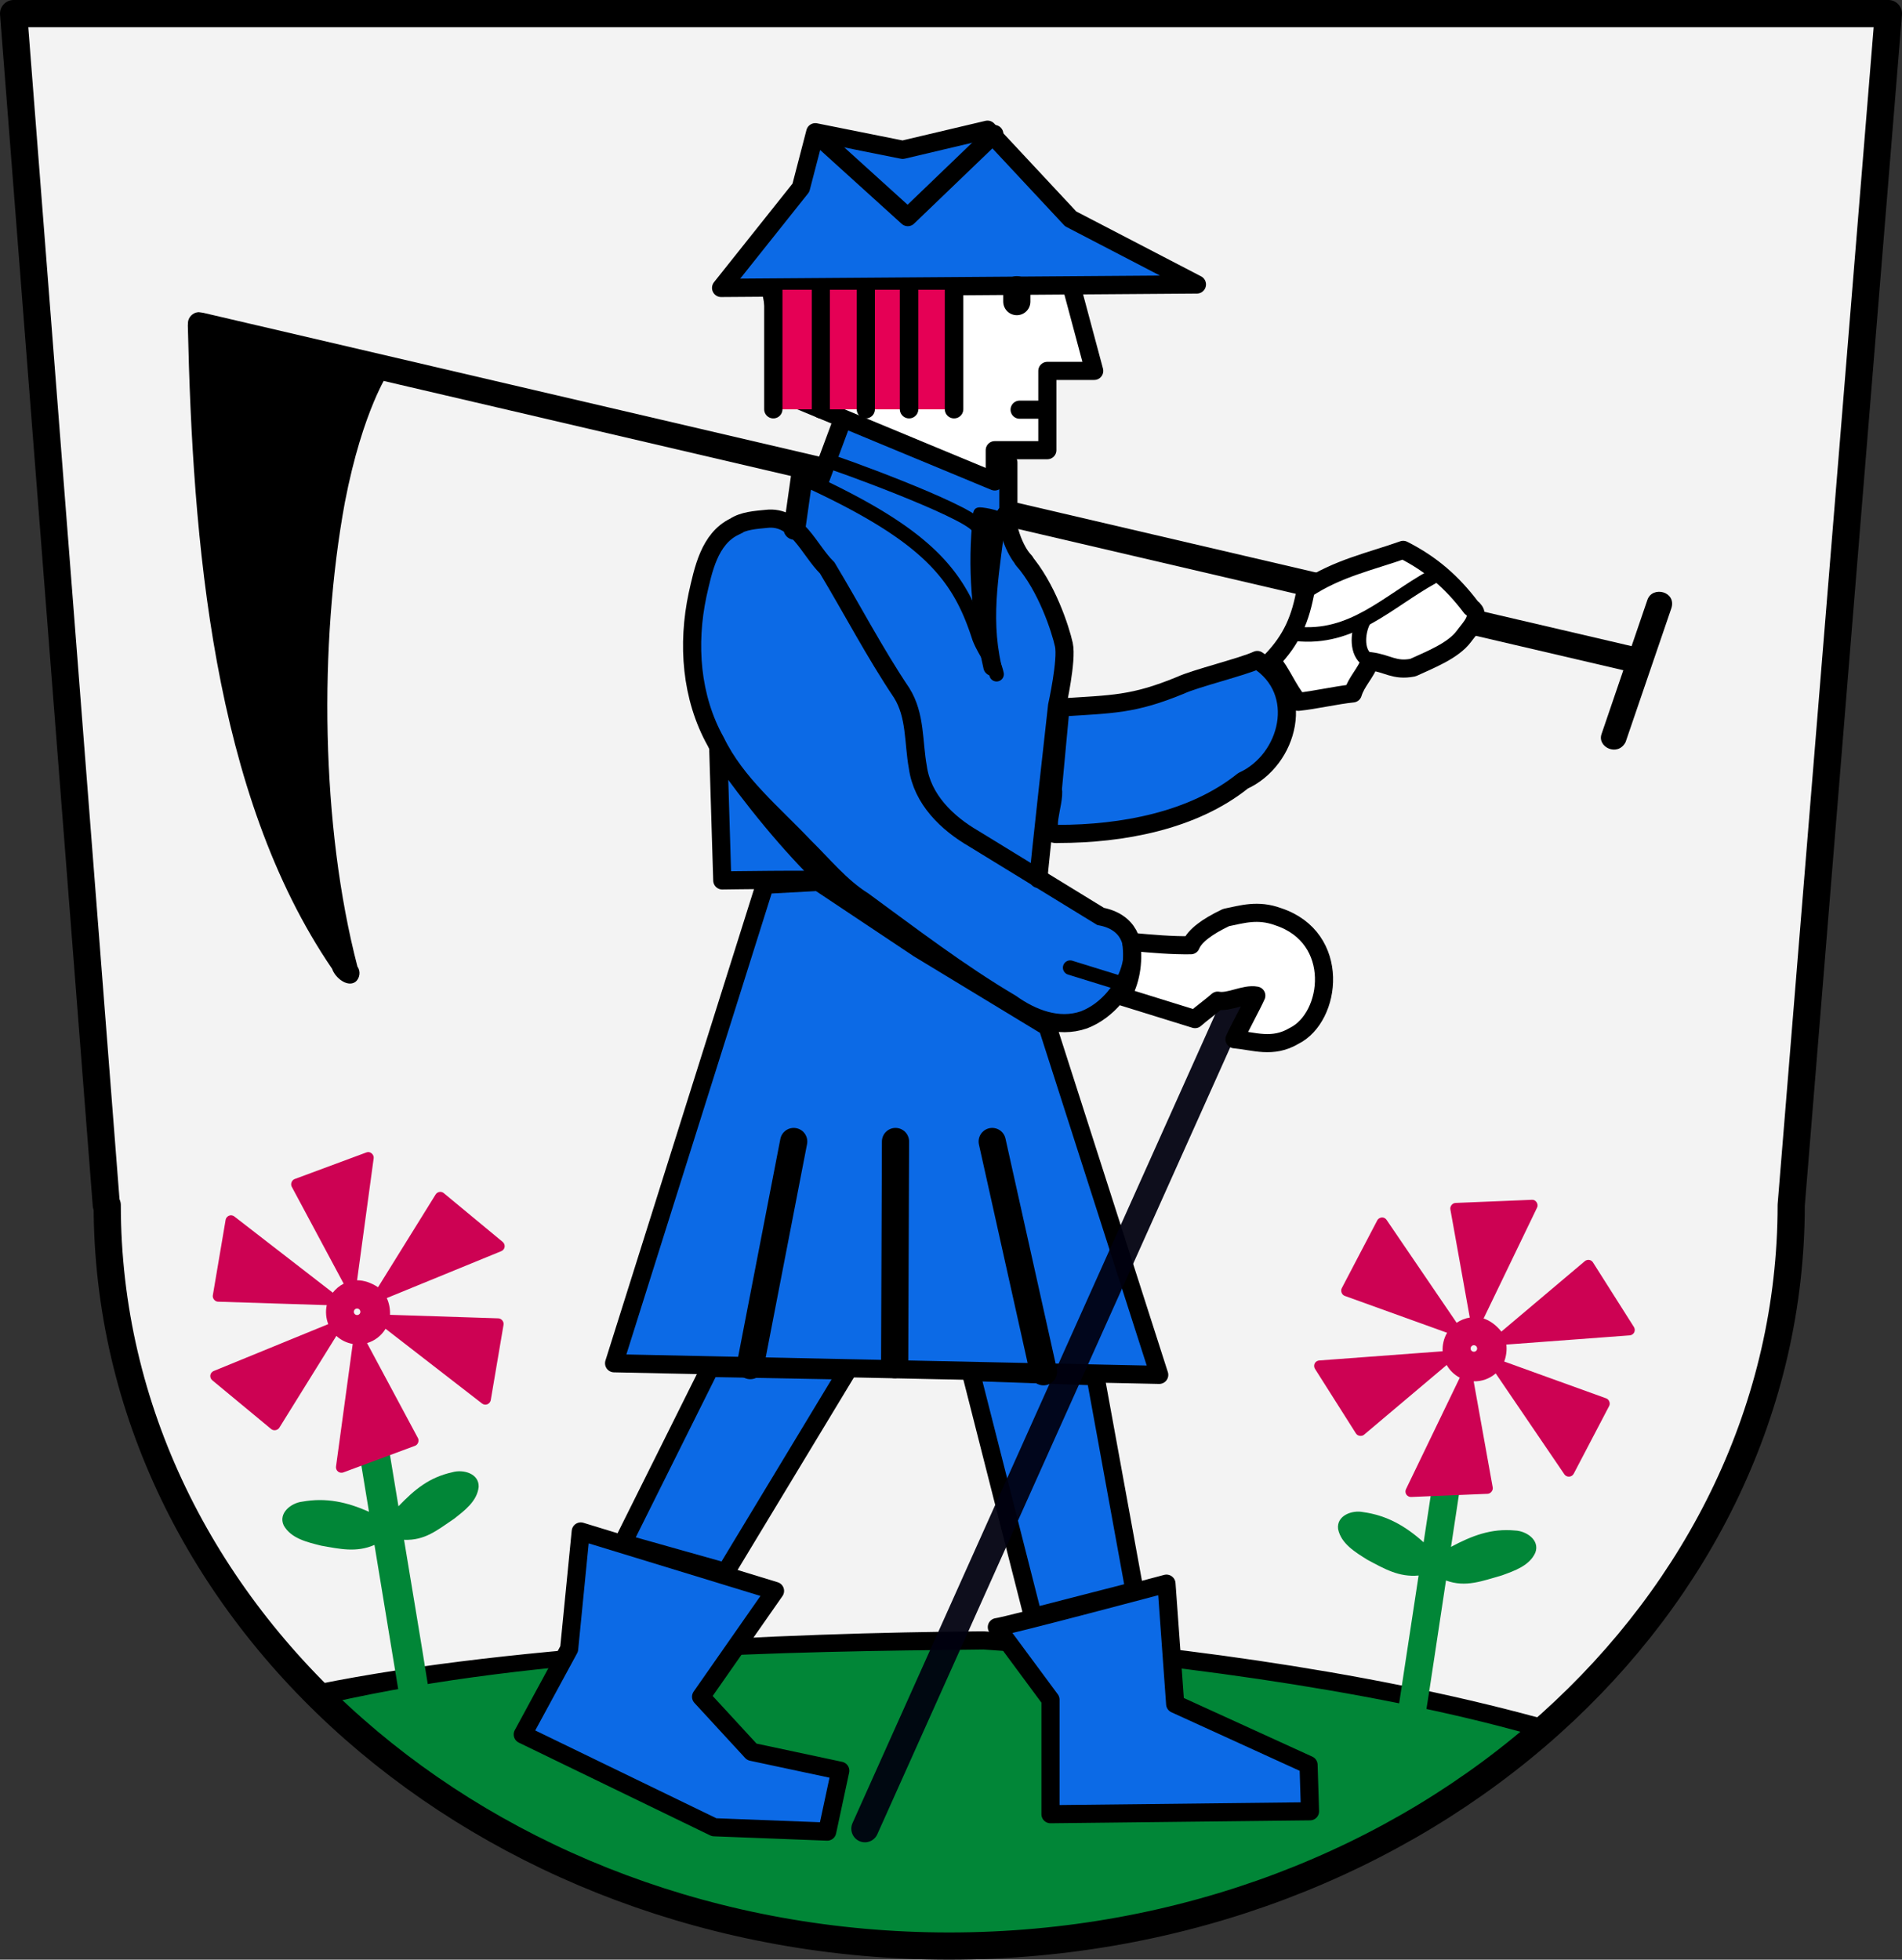 <?xml version="1.0" encoding="UTF-8" standalone="no"?>
<!-- Created with Inkscape (http://www.inkscape.org/) -->

<svg
   xmlns:dc="http://purl.org/dc/elements/1.1/"
   xmlns:cc="http://creativecommons.org/ns#"
   xmlns:rdf="http://www.w3.org/1999/02/22-rdf-syntax-ns#"
   xmlns:svg="http://www.w3.org/2000/svg"
   xmlns="http://www.w3.org/2000/svg"
   xmlns:sodipodi="http://sodipodi.sourceforge.net/DTD/sodipodi-0.dtd"
   xmlns:inkscape="http://www.inkscape.org/namespaces/inkscape"
   width="1049.382"
   height="1081.094"
   id="svg2"
   version="1.1"
   inkscape:version="0.48.3.1 r9886"
   sodipodi:docname="Wappen Dürrröhrsdorf-Dittersbach.svg"
   style="enable-background:new">
  <rect width="100%" height="100%" fill="#333333" stroke="none"/>
  <defs
     id="defs4">
    <inkscape:path-effect
       effect="spiro"
       id="path-effect4361"
       is_visible="true" />
    <inkscape:path-effect
       effect="spiro"
       id="path-effect4287"
       is_visible="true" />
    <inkscape:path-effect
       effect="spiro"
       id="path-effect4266"
       is_visible="true" />
    <inkscape:path-effect
       effect="spiro"
       id="path-effect4262"
       is_visible="true" />
    <inkscape:path-effect
       effect="spiro"
       id="path-effect4258"
       is_visible="true" />
    <inkscape:path-effect
       effect="spiro"
       id="path-effect4227"
       is_visible="true" />
    <inkscape:path-effect
       effect="spiro"
       id="path-effect4219"
       is_visible="true" />
    <inkscape:path-effect
       effect="spiro"
       id="path-effect4207"
       is_visible="true" />
    <inkscape:path-effect
       effect="spiro"
       id="path-effect4203"
       is_visible="true" />
    <inkscape:path-effect
       effect="spiro"
       id="path-effect4199"
       is_visible="true" />
    <inkscape:path-effect
       effect="spiro"
       id="path-effect4181"
       is_visible="true" />
    <inkscape:path-effect
       effect="spiro"
       id="path-effect4056"
       is_visible="true" />
    <inkscape:path-effect
       effect="spiro"
       id="path-effect4056-5"
       is_visible="true" />
  </defs>
  <sodipodi:namedview
     id="base"
     pagecolor="#ffffff"
     bordercolor="#666666"
     borderopacity="1.0"
     inkscape:pageopacity="0.0"
     inkscape:pageshadow="2"
     inkscape:zoom="0.44113058"
     inkscape:cx="749.03836"
     inkscape:cy="890.46494"
     inkscape:document-units="px"
     inkscape:current-layer="layer2"
     showgrid="false"
     fit-margin-top="0"
     fit-margin-left="0"
     fit-margin-right="0"
     fit-margin-bottom="0"
     showguides="true"
     inkscape:guide-bbox="true"
     inkscape:window-width="1400"
     inkscape:window-height="966"
     inkscape:window-x="-8"
     inkscape:window-y="-8"
     inkscape:window-maximized="1" />
  <g
     inkscape:groupmode="layer"
     id="layer2"
     inkscape:label="Vector"
     style="display:inline"
     transform="translate(-37.621,-0.688)">
    <path
       style="font-size:medium;font-style:normal;font-variant:normal;font-weight:normal;font-stretch:normal;text-indent:0;text-align:start;text-decoration:none;line-height:normal;letter-spacing:normal;word-spacing:normal;text-transform:none;direction:ltr;block-progression:tb;writing-mode:lr-tb;text-anchor:start;baseline-shift:baseline;color:#000000;fill:#ffffff;fill-opacity:0.941;fill-rule:nonzero;stroke:none;stroke-width:10.828;marker:none;visibility:visible;display:inline;overflow:visible;enable-background:accumulate;font-family:Sans;-inkscape-font-specification:Sans"
       d="m 562.277,10.719 c -169.706,0.147 -339.43,-0.256 -509.125,0.625 -11.781,34.992 6.764,79.768 4.203,117.729 15.743,196.345 29.988,392.863 46.259,589.129 12.135,81.289 52.902,157.401 111.163,214.892 C 437.952,905.383 665.226,919.607 887.258,952.504 970.992,880.593 1023.393,773.061 1023.878,662.157 1040.499,446.942 1058.596,231.843 1075.964,16.688 1046.587,1.146 1003.229,16.23 969.238,10.939 833.585,10.746 697.93,10.727 562.277,10.719 z"
       id="path3043"
       inkscape:connector-curvature="0" />
    <path
       style="font-size:medium;font-style:normal;font-variant:normal;font-weight:normal;font-stretch:normal;text-indent:0;text-align:start;text-decoration:none;line-height:normal;letter-spacing:normal;word-spacing:normal;text-transform:none;direction:ltr;block-progression:tb;writing-mode:lr-tb;text-anchor:start;baseline-shift:baseline;color:#000000;fill:#000000;fill-opacity:1;stroke:none;stroke-width:12;marker:none;visibility:visible;display:inline;overflow:visible;enable-background:accumulate;font-family:Sans;-inkscape-font-specification:Sans"
       d="m 146.875,172.938 c -2.942,0.215 -5.493,2.895 -5.562,5.844 0,0 0.002,0.389 0,0.438 -0.048,0.352 -0.069,0.707 -0.062,1.062 2.663,118.311 13.628,258.447 79.688,355 0.005,0.031 -0.005,0.063 0,0.094 1.753,4.904 8.395,10.061 12.719,7.031 2.512,-1.89 3.077,-5.895 1.188,-8.406 -20.187,-77.437 -21.345,-177.998 -6.969,-256.094 4.956,-25.768 11.108,-43.886 15.969,-55.469 2.187,-5.211 4.035,-8.964 5.438,-11.594 L 933.25,370.438 l -12,35.156 c -2.597,7.288 8.969,12.758 13.25,4.5 l 25.281,-73.938 c 2.831,-9.162 -10.465,-12.462 -13.25,-4.531 l -8.719,25.531 -787.969,-183.875 c -0.389,-0.096 -0.787,-0.159 -1.188,-0.188 -0.389,-0.091 -0.788,-0.144 -1.188,-0.156 -0.198,-0.01 -0.396,-0.01 -0.594,0 z"
       id="path3767"
       inkscape:connector-curvature="0"
       sodipodi:nodetypes="cccccccccsccccccccccc" />
    <path
       style="font-size:medium;font-style:normal;font-variant:normal;font-weight:normal;font-stretch:normal;text-indent:0;text-align:start;text-decoration:none;line-height:normal;letter-spacing:normal;word-spacing:normal;text-transform:none;direction:ltr;block-progression:tb;writing-mode:lr-tb;text-anchor:start;baseline-shift:baseline;color:#000000;fill:#0c6ae6;fill-opacity:1;fill-rule:nonzero;stroke:none;stroke-width:4.631;marker:none;visibility:visible;display:inline;overflow:visible;enable-background:accumulate;font-family:Sans;-inkscape-font-specification:Sans"
       d="m 480.125,290.781 22.609,32.357 37.923,64.284 c 1.13,30.254 6.003,52.606 18.219,59.455 l 50.291,37.222 3.442,-44.692 9.007,-72.743 c 5.047,-19.04 -6.008,-34.63 -17.914,-50.037 L 593.246,281.548 C 598.429,265.405 575.249,260.941 561.162,252.732 l -55.795,-17.132 c -6.432,11.112 -10.184,28.255 -21.07,29.348 z"
       id="path4291"
       inkscape:connector-curvature="0"
       sodipodi:nodetypes="ccccccccccccc" />
    <path
       style="fill:#ffffff;stroke:#000000;stroke-width:10;stroke-linecap:round;stroke-linejoin:round;stroke-miterlimit:4;stroke-opacity:1;stroke-dasharray:none"
       d="m 462.42,157.716 166.153,0 12.75,47.584 -25.855,0 0,43.743 -29.018,0 0,17.258 -112.797,-46.804 z"
       id="path4195"
       inkscape:connector-curvature="0"
       sodipodi:nodetypes="ccccccccc" />
    <path
       style="font-size:medium;font-style:normal;font-variant:normal;font-weight:normal;font-stretch:normal;text-indent:0;text-align:start;text-decoration:none;line-height:normal;letter-spacing:normal;word-spacing:normal;text-transform:none;direction:ltr;block-progression:tb;writing-mode:lr-tb;text-anchor:start;baseline-shift:baseline;color:#000000;fill:#018637;fill-opacity:1;fill-rule:nonzero;stroke:none;stroke-width:7.999;marker:none;visibility:visible;display:inline;overflow:visible;enable-background:accumulate;font-family:Sans;-inkscape-font-specification:Sans"
       d="m 564.29,907.044 c -38.621,2.103 -77.359,0.784 -115.969,3.188 l -108.75,7.688 -101.497,14.674 c -34.263,4.089 8.682,28.072 18.423,37.018 166.496,127.772 421.746,131.585 593.52,11.767 8.997,-7.479 53.192,-28.237 11.184,-32.191 -59.328,-15.831 -117.098,-27.507 -171.911,-31.299 L 577.388,907.106 c -4.366,0.011 -8.732,-0.048 -13.097,-0.063 z"
       id="path4032"
       inkscape:connector-curvature="0"
       sodipodi:nodetypes="ccccccccccc" />
    <path
       style="fill:none;stroke:#000000;stroke-width:15;stroke-linecap:round;stroke-linejoin:round;stroke-miterlimit:4;stroke-dasharray:none"
       d="M 45.121,8.188 96.281,665.5 l 0.5,0 c 0.096,225.778 208.028,408.781 464.531,408.781 130.013,0 247.556,-47.016 331.88,-122.788 C 975.231,877.775 1025.828,776.838 1025.875,665.5 L 1079.503,8.188 z"
       id="path2991"
       inkscape:connector-curvature="0"
       sodipodi:nodetypes="cccssccc" />
    <path
       style="font-size:medium;font-style:normal;font-variant:normal;font-weight:normal;font-stretch:normal;text-indent:0;text-align:start;text-decoration:none;line-height:normal;letter-spacing:normal;word-spacing:normal;text-transform:none;direction:ltr;block-progression:tb;writing-mode:lr-tb;text-anchor:start;baseline-shift:baseline;color:#000000;fill:#000000;fill-opacity:1;fill-rule:nonzero;stroke:none;stroke-width:10;marker:none;visibility:visible;display:inline;overflow:visible;enable-background:accumulate;font-family:Sans;-inkscape-font-specification:Sans"
       d="m 580.384,900.637 c -110.702,0.858 -269.129,7.716 -377.955,31.42 201.1,183.112 462.273,169.96 614.017,74.363 25.806,-13.728 66.283,-32.914 69.928,-58.154 -98.474,-26.833 -212.727,-41.255 -305.99,-47.629 z m -0.125,10.031 c 91.072,6.027 212.296,21.745 300.362,46.544 -14.204,29.615 -40.222,32.453 -62.482,45.977 -179.148,120.725 -437.838,58.793 -554.444,-24.589 -11.188,-12.486 -41.065,-26.176 -43.587,-38.587 117.205,-26.445 249.264,-28.144 360.152,-29.345 z"
       id="path4019"
       inkscape:connector-curvature="0"
       sodipodi:nodetypes="ccccccccccc" />
    <g
       transform="translate(-3.522,-1.675)"
       id="g3959">
      <path
         inkscape:connector-curvature="0"
         id="path3874"
         d="m 246.375,797.375 c -6.004,0.719 -6.891,8.103 -6.056,12.27 1.465,8.91 2.931,17.821 4.396,26.731 -12.187,-5.407 -23.73,-7.951 -36.856,-5.579 -6.106,0.709 -13.347,6.361 -10.175,13.117 4.076,7.27 13.147,9.265 20.624,11.152 10.44,1.844 19.436,3.927 29.438,-0.409 4.448,27.031 8.896,54.062 13.344,81.094 1.188,6.008 17.952,2.61 16.188,-3.511 -4.224,-26.816 -8.826,-53.596 -13.209,-80.397 11.595,0.45 18.234,-5.322 27.565,-11.576 5.771,-4.52 12.792,-9.751 13.596,-17.614 0.291,-7.466 -8.599,-9.81 -14.492,-8.099 -12.8,2.853 -20.675,9.363 -29.762,18.79 -1.823,-11.031 -3.646,-22.062 -5.469,-33.094 -0.705,-2.058 -6.964,-3.073 -9.131,-2.874 z"
         style="font-size:medium;font-style:normal;font-variant:normal;font-weight:normal;font-stretch:normal;text-indent:0;text-align:start;text-decoration:none;line-height:normal;letter-spacing:normal;word-spacing:normal;text-transform:none;direction:ltr;block-progression:tb;writing-mode:lr-tb;text-anchor:start;baseline-shift:baseline;color:#000000;fill:#018637;fill-opacity:1;fill-rule:nonzero;stroke:none;stroke-width:10;marker:none;visibility:visible;display:inline;overflow:visible;enable-background:accumulate;font-family:Sans;-inkscape-font-specification:Sans"
         sodipodi:nodetypes="cccccccccccccccc" />
      <path
         inkscape:connector-curvature="0"
         id="path3777"
         d="m 244.062,637.938 c -0.257,0.03 -0.509,0.093 -0.75,0.188 l -39.594,14.688 c -1.603,0.585 -2.421,2.709 -1.625,4.219 l 28.656,53.5 c -2.348,1.192 -4.392,2.908 -6,4.969 l -54.344,-42.062 c -0.548,-0.423 -1.246,-0.649 -1.938,-0.625 -1.365,0.052 -2.617,1.153 -2.844,2.5 l -7.062,41.656 c -0.285,1.677 1.144,3.435 2.844,3.5 l 60.031,1.906 c -0.808,3.524 -0.4,7.369 0.812,10.469 l -63.219,25.875 c -0.957,0.389 -1.687,1.291 -1.844,2.312 -0.157,1.021 0.266,2.124 1.062,2.781 l 32.531,26.938 c 1.321,1.089 3.576,0.711 4.469,-0.75 l 31.469,-50.656 c 2.468,2.275 5.592,3.851 9.031,4.438 l -9.219,67.656 c -0.142,1.025 0.285,2.104 1.094,2.75 0.809,0.646 1.969,0.834 2.938,0.469 l 39.562,-14.688 c 1.603,-0.585 2.421,-2.709 1.625,-4.219 l -28.094,-52.438 c 4.313,-1.267 7.949,-4.123 10.219,-7.906 l 53.25,41.25 c 0.816,0.625 1.95,0.781 2.906,0.406 0.956,-0.375 1.701,-1.269 1.875,-2.281 l 7.062,-41.625 c 0.285,-1.677 -1.144,-3.435 -2.844,-3.5 l -59.812,-1.938 c 0.19,-3.16 -0.558,-6.744 -1.781,-9.25 l 63.188,-25.875 c 0.957,-0.389 1.687,-1.291 1.844,-2.312 0.157,-1.021 -0.266,-2.124 -1.062,-2.781 l -32.531,-26.938 c -0.539,-0.446 -1.238,-0.694 -1.938,-0.688 -1.013,0.01 -2.004,0.573 -2.531,1.438 L 249.719,712.5 c -3.817,-2.511 -7.785,-3.832 -11.562,-3.844 l 9.156,-67.344 c 0.231,-1.777 -1.465,-3.539 -3.25,-3.375 z m -5.906,86.312 c 0.994,0 1.812,0.819 1.812,1.812 0,0.994 -0.819,1.781 -1.812,1.781 -0.994,0 -1.781,-0.787 -1.781,-1.781 0,-0.994 0.787,-1.812 1.781,-1.812 z"
         style="font-size:medium;font-style:normal;font-variant:normal;font-weight:normal;font-stretch:normal;text-indent:0;text-align:start;text-decoration:none;line-height:normal;letter-spacing:normal;word-spacing:normal;text-transform:none;direction:ltr;block-progression:tb;writing-mode:lr-tb;text-anchor:start;baseline-shift:baseline;color:#000000;fill:#cd0253;fill-opacity:1;fill-rule:nonzero;stroke:none;stroke-width:6;marker:none;visibility:visible;display:inline;overflow:visible;enable-background:accumulate;font-family:Sans;-inkscape-font-specification:Sans" />
    </g>
    <g
       transform="matrix(0.951,0.309,-0.309,0.951,848.648,-19.453)"
       id="g3959-2"
       style="stroke:#018637;stroke-width:0;stroke-miterlimit:4;stroke-opacity:1;stroke-dasharray:none">
      <path
         inkscape:connector-curvature="0"
         id="path3874-4"
         d="m 246.375,797.375 c -6.004,0.719 -6.771,8.043 -5.936,12.211 1.465,8.91 2.931,17.821 4.396,26.731 -12.187,-5.407 -23.849,-7.892 -36.975,-5.519 -6.106,0.709 -13.347,6.361 -10.175,13.117 4.076,7.27 13.147,9.265 20.624,11.152 10.44,1.844 19.555,3.868 29.558,-0.468 4.448,27.031 8.896,54.062 13.344,81.094 1.188,6.008 16.85,3.357 15.085,-2.764 -4.224,-26.816 -8.826,-53.596 -13.209,-80.397 11.595,0.45 19.217,-6.01 28.547,-12.264 5.771,-4.52 12.792,-9.751 13.596,-17.614 0.291,-7.466 -8.599,-9.81 -14.492,-8.099 -12.8,2.853 -21.658,10.05 -30.744,19.477 -1.823,-11.031 -3.646,-22.062 -5.469,-33.094 -0.705,-2.058 -5.981,-3.76 -8.148,-3.562 z"
         style="font-size:medium;font-style:normal;font-variant:normal;font-weight:normal;font-stretch:normal;text-indent:0;text-align:start;text-decoration:none;line-height:normal;letter-spacing:normal;word-spacing:normal;text-transform:none;direction:ltr;block-progression:tb;writing-mode:lr-tb;text-anchor:start;baseline-shift:baseline;color:#000000;fill:#018637;fill-opacity:1;fill-rule:nonzero;stroke:#018637;stroke-width:0;stroke-miterlimit:4;stroke-opacity:1;stroke-dasharray:none;marker:none;visibility:visible;display:inline;overflow:visible;enable-background:accumulate;font-family:Sans;-inkscape-font-specification:Sans"
         sodipodi:nodetypes="cccccccccccccccc" />
      <path
         inkscape:connector-curvature="0"
         id="path3777-5"
         d="m 244.062,637.938 c -0.257,0.03 -0.509,0.093 -0.75,0.188 l -39.594,14.688 c -1.603,0.585 -2.421,2.709 -1.625,4.219 l 28.656,53.5 c -2.348,1.192 -4.392,2.908 -6,4.969 l -54.344,-42.062 c -0.548,-0.423 -1.246,-0.649 -1.938,-0.625 -1.365,0.052 -2.617,1.153 -2.844,2.5 l -7.062,41.656 c -0.285,1.677 1.144,3.435 2.844,3.5 l 60.031,1.906 c -0.808,3.524 -0.4,7.369 0.812,10.469 l -63.219,25.875 c -0.957,0.389 -1.687,1.291 -1.844,2.312 -0.157,1.021 0.266,2.124 1.062,2.781 l 32.531,26.938 c 1.321,1.089 3.576,0.711 4.469,-0.75 l 31.469,-50.656 c 2.468,2.275 5.592,3.851 9.031,4.438 l -9.219,67.656 c -0.142,1.025 0.285,2.104 1.094,2.75 0.809,0.646 1.969,0.834 2.938,0.469 l 39.562,-14.688 c 1.603,-0.585 2.421,-2.709 1.625,-4.219 l -28.094,-52.438 c 4.313,-1.267 7.949,-4.123 10.219,-7.906 l 53.25,41.25 c 0.816,0.625 1.95,0.781 2.906,0.406 0.956,-0.375 1.701,-1.269 1.875,-2.281 l 7.062,-41.625 c 0.285,-1.677 -1.144,-3.435 -2.844,-3.5 l -59.812,-1.938 c 0.19,-3.16 -0.558,-6.744 -1.781,-9.25 l 63.188,-25.875 c 0.957,-0.389 1.687,-1.291 1.844,-2.312 0.157,-1.021 -0.266,-2.124 -1.062,-2.781 l -32.531,-26.938 c -0.539,-0.446 -1.238,-0.694 -1.938,-0.688 -1.013,0.01 -2.004,0.573 -2.531,1.438 L 249.719,712.5 c -3.817,-2.511 -7.785,-3.832 -11.562,-3.844 l 9.156,-67.344 c 0.231,-1.777 -1.465,-3.539 -3.25,-3.375 z m -5.906,86.312 c 0.994,0 1.812,0.819 1.812,1.812 0,0.994 -0.819,1.781 -1.812,1.781 -0.994,0 -1.781,-0.787 -1.781,-1.781 0,-0.994 0.787,-1.812 1.781,-1.812 z"
         style="font-size:medium;font-style:normal;font-variant:normal;font-weight:normal;font-stretch:normal;text-indent:0;text-align:start;text-decoration:none;line-height:normal;letter-spacing:normal;word-spacing:normal;text-transform:none;direction:ltr;block-progression:tb;writing-mode:lr-tb;text-anchor:start;baseline-shift:baseline;color:#000000;fill:#cd0253;fill-opacity:1;fill-rule:nonzero;stroke:#cd0253;stroke-width:0;stroke-miterlimit:4;stroke-opacity:1;stroke-dasharray:none;marker:none;visibility:visible;display:inline;overflow:visible;enable-background:accumulate;font-family:Sans;-inkscape-font-specification:Sans" />
    </g>
    <path
       style="fill:#0c6ae6;fill-opacity:1;stroke:#000000;stroke-width:10;stroke-linecap:round;stroke-linejoin:round;stroke-miterlimit:4;stroke-opacity:1;stroke-dasharray:none"
       d="m 358.033,845.559 107.187,32.796 -40.795,58.393 27.997,30.396 48.794,10.399 -7.199,33.596 -62.392,-2.4 -105.587,-51.194 25.597,-47.194 z"
       id="path3993"
       inkscape:connector-curvature="0"
       sodipodi:nodetypes="cccccccccc" />
    <path
       style="fill:#0c6ae6;fill-opacity:1;stroke:#000000;stroke-width:10;stroke-linecap:round;stroke-linejoin:round;stroke-miterlimit:4;stroke-opacity:1;stroke-dasharray:none"
       d="m 587.604,898.352 c 6.399,-0.8 93.588,-23.997 93.588,-23.997 l 4.799,66.392 73.591,33.596 0.8,25.597 -143.182,1.6 0,-63.192 z"
       id="path3995"
       inkscape:connector-curvature="0" />
    <path
       style="fill:#0c6ae6;fill-opacity:1;stroke:#000000;stroke-width:10;stroke-linecap:round;stroke-linejoin:round;stroke-miterlimit:4;stroke-opacity:1;stroke-dasharray:none"
       d="m 459.62,488.803 -83.19,263.967 300.763,6.399 -61.592,-191.976 -71.191,-43.195 -55.193,-36.795 z"
       id="path3997"
       inkscape:connector-curvature="0" />
    <path
       style="fill:#0c6ae6;fill-opacity:1;stroke:#000000;stroke-width:10;stroke-linecap:round;stroke-linejoin:round;stroke-miterlimit:4;stroke-opacity:1;stroke-dasharray:none"
       d="m 429.362,755.363 -48.132,96.595 56.793,15.998 67.192,-111.186 z"
       id="path3999"
       inkscape:connector-curvature="0"
       sodipodi:nodetypes="ccccc" />
    <path
       style="fill:#0c6ae6;fill-opacity:1;stroke:#000000;stroke-width:10;stroke-linecap:round;stroke-linejoin:round;stroke-miterlimit:4;stroke-opacity:1;stroke-dasharray:none"
       d="M 573.206,757.569 607.602,892.753 663.595,878.355 641.998,759.969 z"
       id="path4001"
       inkscape:connector-curvature="0"
       sodipodi:nodetypes="ccccc" />
    <path
       style="fill:none;stroke:#00000f;stroke-width:15;stroke-linecap:round;stroke-linejoin:miter;stroke-miterlimit:4;stroke-opacity:0.941;stroke-dasharray:none"
       d="M 718.138,556.205 514.813,1009.538"
       id="path3775"
       inkscape:connector-curvature="0"
       sodipodi:nodetypes="cc" />
    <path
       style="fill:#0c6ae6;fill-opacity:1;stroke:#000000;stroke-width:10;stroke-linecap:butt;stroke-linejoin:round;stroke-miterlimit:4;stroke-opacity:1;stroke-dasharray:none"
       d="m 493.637,486.403 c -4.799,-0.8 -57.518,0 -57.518,0 l -2.185,-71.575 c 19.314,27.379 39.154,51.601 59.702,71.575 z"
       id="path4003"
       inkscape:connector-curvature="0"
       sodipodi:nodetypes="cccc" />
    <path
       style="fill:#0c6ae6;fill-opacity:1;stroke:#000000;stroke-width:10;stroke-linecap:butt;stroke-linejoin:miter;stroke-miterlimit:4;stroke-opacity:1;stroke-dasharray:none"
       d="m 442.822,291.227 c -13.842,6.722 -17.232,23.834 -20.34,37.584 -5.76,27.178 -3.697,56.467 10.027,81.038 11.291,23.222 31.585,39.552 48.952,57.972 10.525,10.276 19.826,21.965 32.402,29.872 26.691,19.494 52.948,39.643 81.45,56.495 11.613,8.282 26.136,14.041 40.368,9.126 26.374,-10.156 39.931,-51.249 9.179,-57.051 l -69.927,-42.862 c -14.844,-8.61 -28.473,-21.746 -30.931,-39.527 -2.507,-13.783 -1.132,-28.456 -8.89,-40.893 -14.922,-22.227 -27.335,-46.094 -41.095,-68.993 -10.069,-9.843 -16.72,-29.03 -33.58,-27.055 -5.906,0.604 -12.561,0.956 -17.615,4.293 z"
       id="path4005"
       inkscape:connector-curvature="0"
       sodipodi:nodetypes="cccccccccccccc" />
    <path
       style="fill:none;stroke:#000000;stroke-width:10;stroke-linecap:round;stroke-linejoin:miter;stroke-miterlimit:4;stroke-opacity:1;stroke-dasharray:none"
       d="m 610.542,485.569 c 0,-3.744 10.297,-95.509 10.297,-95.509 0,0 5.616,-25.274 3.744,-33.699 -1.872,-8.425 -9.361,-31.826 -22.466,-46.804"
       id="path4058"
       inkscape:connector-curvature="0"
       sodipodi:nodetypes="ccsc" />
    <path
       style="fill:#0c6ae6;fill-opacity:1;stroke:#000000;stroke-width:10;stroke-linecap:round;stroke-linejoin:round;stroke-miterlimit:4;stroke-opacity:1;stroke-dasharray:none"
       d="m 622.711,390.996 c 28.744,-1.887 39.975,-1.446 66.303,-12.289 7.853,-3.704 34.428,-10.217 42.282,-13.921 27.375,17.328 17.373,55.175 -7.864,66.644 -27.656,22.247 -67.084,29.302 -101.909,29.317 -10.599,1.242 -1.548,-17 -3.004,-24.823 1.398,-14.976 2.796,-29.952 4.193,-44.928 z"
       id="path4060"
       inkscape:connector-curvature="0"
       sodipodi:nodetypes="ccccccc" />
    <path
       style="fill:#0c6ae6;fill-opacity:1;stroke:#000000;stroke-width:10.087;stroke-linecap:round;stroke-linejoin:round;stroke-miterlimit:4;stroke-opacity:1;stroke-dasharray:none"
       d="M 479.491,104.274 435.496,159.513 697.961,157.609 628.327,121.417 582.46,72.263 535.656,83.321 487.448,73.667 z"
       id="path4075"
       inkscape:connector-curvature="0"
       sodipodi:nodetypes="cccccccc" />
    <path
       style="fill:none;stroke:#000000;stroke-width:10;stroke-linecap:round;stroke-linejoin:round;stroke-miterlimit:4;stroke-opacity:1;stroke-dasharray:none"
       d="m 488.852,75.539 49.612,44.932 47.74,-45.868"
       id="path4077"
       inkscape:connector-curvature="0"
       sodipodi:nodetypes="ccc" />
    <rect
       style="fill:#e50055;fill-opacity:1;stroke:#000000;stroke-width:0;stroke-linecap:round;stroke-linejoin:round;stroke-miterlimit:4;stroke-opacity:1;stroke-dasharray:none"
       id="rect4193"
       width="96.884"
       height="65.993"
       x="465.697"
       y="160.525" />
    <path
       style="fill:none;stroke:#000000;stroke-width:10.093;stroke-linecap:round;stroke-linejoin:miter;stroke-miterlimit:4;stroke-opacity:1;stroke-dasharray:none"
       d="m 464.277,160.69 0,65.781"
       id="path4183"
       inkscape:connector-curvature="0" />
    <path
       style="fill:none;stroke:#000000;stroke-width:9.969;stroke-linecap:round;stroke-linejoin:miter;stroke-miterlimit:4;stroke-opacity:1;stroke-dasharray:none"
       d="m 490.496,160.502 0,66.031"
       id="path4185"
       inkscape:connector-curvature="0" />
    <path
       style="fill:none;stroke:#000000;stroke-width:10.031;stroke-linecap:round;stroke-linejoin:miter;stroke-miterlimit:4;stroke-opacity:1;stroke-dasharray:none"
       d="m 515.309,160.595 0,65.907"
       id="path4187"
       inkscape:connector-curvature="0" />
    <path
       style="fill:none;stroke:#000000;stroke-width:10.222;stroke-linecap:round;stroke-linejoin:miter;stroke-miterlimit:4;stroke-opacity:1;stroke-dasharray:none"
       d="m 539.186,160.889 0,65.518"
       id="path4189"
       inkscape:connector-curvature="0" />
    <path
       style="fill:none;stroke:#000000;stroke-width:10.222;stroke-linecap:round;stroke-linejoin:miter;stroke-miterlimit:4;stroke-opacity:1;stroke-dasharray:none"
       d="m 564,160.889 0,65.518"
       id="path4191"
       inkscape:connector-curvature="0" />
    <path
       style="fill:none;stroke:#000000;stroke-width:15;stroke-linecap:round;stroke-linejoin:miter;stroke-miterlimit:4;stroke-opacity:1;stroke-dasharray:none"
       d="M 475.525,630.434 451.575,754.051"
       id="path4197"
       inkscape:path-effect="#path-effect4199"
       inkscape:original-d="M 475.52531,630.43359 451.57514,754.05077"
       inkscape:connector-curvature="0"
       sodipodi:nodetypes="cc" />
    <path
       style="fill:none;stroke:#000000;stroke-width:15;stroke-linecap:round;stroke-linejoin:miter;stroke-miterlimit:4;stroke-opacity:1;stroke-dasharray:none"
       d="m 531.69,630.434 -0.468,123.094"
       id="path4201"
       inkscape:path-effect="#path-effect4203"
       inkscape:original-d="m 531.68972,630.43359 -0.46804,123.09366"
       inkscape:connector-curvature="0"
       sodipodi:nodetypes="cc" />
    <path
       style="fill:none;stroke:#000000;stroke-width:15;stroke-linecap:round;stroke-linejoin:miter;stroke-miterlimit:4;stroke-opacity:1;stroke-dasharray:none"
       d="m 585.046,630.434 28.3,127.022"
       id="path4205"
       inkscape:path-effect="#path-effect4207"
       inkscape:original-d="m 585.0459,630.43359 28.29959,127.02207"
       inkscape:connector-curvature="0"
       sodipodi:nodetypes="cc" />
    <path
       style="fill:none;stroke:#000000;stroke-width:15;stroke-linecap:round;stroke-linejoin:miter;stroke-miterlimit:4;stroke-opacity:1;stroke-dasharray:none"
       d="m 598.619,160.525 0,6.553"
       id="path4217"
       inkscape:path-effect="#path-effect4219"
       inkscape:original-d="m 598.61897,160.52472 0,6.55251"
       inkscape:connector-curvature="0" />
    <path
       style="font-size:medium;font-style:normal;font-variant:normal;font-weight:normal;font-stretch:normal;text-indent:0;text-align:start;text-decoration:none;line-height:normal;letter-spacing:normal;word-spacing:normal;text-transform:none;direction:ltr;block-progression:tb;writing-mode:lr-tb;text-anchor:start;baseline-shift:baseline;color:#000000;fill:#000000;fill-opacity:1;fill-rule:nonzero;stroke:none;stroke-width:8;marker:none;visibility:visible;display:inline;overflow:visible;enable-background:accumulate;font-family:Sans;-inkscape-font-specification:Sans"
       d="m 486.438,263.156 a 4,4 0 0 0 -1.469,7.656 c 31.534,14.818 51.207,27.447 64.219,40.281 13.012,12.835 19.563,25.887 24.906,42.531 a 4,4 0 0 0 0.062,0.188 c 3.053,7.944 8.106,13.585 9.375,19.656 a 4.008,4.008 0 1 0 7.844,-1.656 c -1.825,-8.734 -7.297,-14.686 -9.656,-20.656 -5.56,-17.32 -12.897,-31.932 -26.906,-45.75 -14.009,-13.818 -34.484,-26.829 -66.438,-41.844 a 4,4 0 0 0 -1.938,-0.406 z"
       id="path4225"
       inkscape:connector-curvature="0" />
    <path
       style="font-size:medium;font-style:normal;font-variant:normal;font-weight:normal;font-stretch:normal;text-indent:0;text-align:start;text-decoration:none;line-height:normal;letter-spacing:normal;word-spacing:normal;text-transform:none;direction:ltr;block-progression:tb;writing-mode:lr-tb;text-anchor:start;baseline-shift:baseline;color:#000000;fill:#000000;fill-opacity:1;stroke:none;stroke-width:10;marker:none;visibility:visible;display:inline;overflow:visible;enable-background:accumulate;font-family:Sans;-inkscape-font-specification:Sans"
       d="m 578.211,280.583 c -2.448,0.02 -3.527,1.385 -3.756,3.822 -3.242,29.961 -0.75,56.23 5.857,85.345 0.581,2.561 3.439,4.363 6,3.782 2.561,-0.581 4.362,-3.44 3.781,-6.001 -6.411,-28.249 -0.524,-53.234 2.576,-81.883 0.355,-2.818 -11.619,-5.087 -14.459,-5.065 z"
       id="path4239"
       inkscape:connector-curvature="0"
       sodipodi:nodetypes="cccsccc" />
    <path
       style="fill:none;stroke:#000000;stroke-width:12;stroke-linecap:round;stroke-linejoin:miter;stroke-miterlimit:4;stroke-opacity:1;stroke-dasharray:none"
       d="m 475.931,292.446 5.012,-35.338"
       id="path4256"
       inkscape:path-effect="#path-effect4258"
       inkscape:original-d="m 475.93132,292.44591 5.01244,-35.33771"
       inkscape:connector-curvature="0" />
    <path
       style="fill:none;stroke:#000000;stroke-width:10;stroke-linecap:round;stroke-linejoin:miter;stroke-miterlimit:4;stroke-opacity:1;stroke-dasharray:none"
       d="m 502.247,232.798 -12.215,32.873"
       id="path4260"
       inkscape:path-effect="#path-effect4262"
       inkscape:original-d="m 502.24663,232.79786 -12.21531,32.8734"
       inkscape:connector-curvature="0"
       sodipodi:nodetypes="cc" />
    <path
       style="fill:none;stroke:#000000;stroke-width:10;stroke-linecap:round;stroke-linejoin:miter;stroke-miterlimit:4;stroke-opacity:1;stroke-dasharray:none"
       d="m 593.974,255.855 0,24.561"
       id="path4264"
       inkscape:path-effect="#path-effect4266"
       inkscape:original-d="m 593.97431,255.85509 0,24.56097"
       inkscape:connector-curvature="0" />
    <path
       style="fill:none;stroke:#000000;stroke-width:10;stroke-linecap:round;stroke-linejoin:miter;stroke-miterlimit:4;stroke-opacity:1;stroke-dasharray:none"
       d="m 603.07,310.402 c 0,0 -7.641,-6.946 -10.535,-25.933"
       id="path4289"
       inkscape:connector-curvature="0" />
    <path
       style="fill:#ffffff;stroke:#000000;stroke-width:10;stroke-linecap:round;stroke-linejoin:round;stroke-miterlimit:4;stroke-opacity:1;stroke-dasharray:none"
       d="m 661.753,520.301 c 11.388,1.046 22.703,2.018 32.879,1.852 2.083,-5.094 8.723,-10.188 19.45,-15.282 8.914,-1.795 17.432,-4.582 28.711,-0.463 35.011,11.528 29.562,55.526 8.799,65.758 -11.879,7.054 -22.143,2.802 -32.879,1.852 2.315,-5.248 9.725,-18.832 12.04,-24.081 -6.483,-1.235 -14.819,4.013 -21.302,2.779 -3.087,2.779 -9.416,7.409 -12.503,10.188 -13.43,-4.168 -26.859,-8.336 -40.289,-12.503 4.6,-8.292 6.664,-18.107 5.094,-30.101 z"
       id="path4329"
       inkscape:connector-curvature="0"
       sodipodi:nodetypes="ccccccccccc" />
    <path
       style="fill:#ffffff;stroke:#000000;stroke-width:10;stroke-linecap:round;stroke-linejoin:round;stroke-miterlimit:4;stroke-opacity:1;stroke-dasharray:none"
       d="m 739.088,365.167 c 11.349,-11.813 16.111,-23.162 18.987,-39.362 17.481,-11.688 36.291,-15.537 53.718,-21.765 15.564,7.892 27.052,17.931 37.457,31.716 6.606,4.743 -0.834,11.597 -3.954,15.967 -5.943,8.064 -19.084,13.088 -28.135,17.275 -10.396,2.01 -13.85,-2.398 -23.679,-3.57 -2.19,6.438 -7.501,11.261 -9.474,17.8 -9.107,0.926 -20.993,3.705 -30.101,4.631 -5.866,-6.946 -8.953,-15.745 -14.819,-22.691 z"
       id="path4342"
       inkscape:connector-curvature="0"
       sodipodi:nodetypes="cccccccccc" />
    <path
       style="fill:none;stroke:#000000;stroke-width:8;stroke-linecap:round;stroke-linejoin:round;stroke-miterlimit:4;stroke-opacity:1;stroke-dasharray:none"
       d="m 752.518,350.348 c 31.321,3.357 50.439,-17.653 75.483,-31.49"
       id="path4347"
       inkscape:connector-curvature="0"
       sodipodi:nodetypes="cc" />
    <path
       style="fill:none;stroke:#000000;stroke-width:8;stroke-linecap:round;stroke-linejoin:round;stroke-miterlimit:4;stroke-opacity:1;stroke-dasharray:none"
       d="m 790.028,342.938 c -3.242,6.02 -4.168,16.208 0.926,20.839"
       id="path4349"
       inkscape:connector-curvature="0" />
    <path
       style="fill:none;stroke:#000000;stroke-width:1px;stroke-linecap:butt;stroke-linejoin:miter;stroke-opacity:1"
       d="m 629.364,534.515 0,0"
       id="path4359"
       inkscape:path-effect="#path-effect4361"
       inkscape:original-d="m 629.36403,534.51463 c 0.8732,0.65491 1.74641,1.30981 0,0 z"
       inkscape:connector-curvature="0" />
    <path
       style="fill:none;stroke:#000000;stroke-width:8;stroke-linecap:round;stroke-linejoin:miter;stroke-miterlimit:4;stroke-opacity:1;stroke-dasharray:none"
       d="m 628.054,534.515 27.506,8.514"
       id="path4363"
       inkscape:connector-curvature="0"
       sodipodi:nodetypes="cc" />
    <path
       style="fill:none;stroke:#000000;stroke-width:10;stroke-linecap:round;stroke-linejoin:round;stroke-miterlimit:4;stroke-opacity:1;stroke-dasharray:none"
       d="m 611.276,226.703 -11.114,0"
       id="path4367"
       inkscape:connector-curvature="0" />
    <path
       style="fill:none;stroke:#000000;stroke-width:8;stroke-linecap:round;stroke-linejoin:round;stroke-miterlimit:4;stroke-opacity:1;stroke-dasharray:none"
       d="m 494.981,255.259 c 1.654,0 74.661,26.462 81.749,35.44"
       id="path4369"
       inkscape:connector-curvature="0"
       sodipodi:nodetypes="cc" />
  </g>
</svg>
